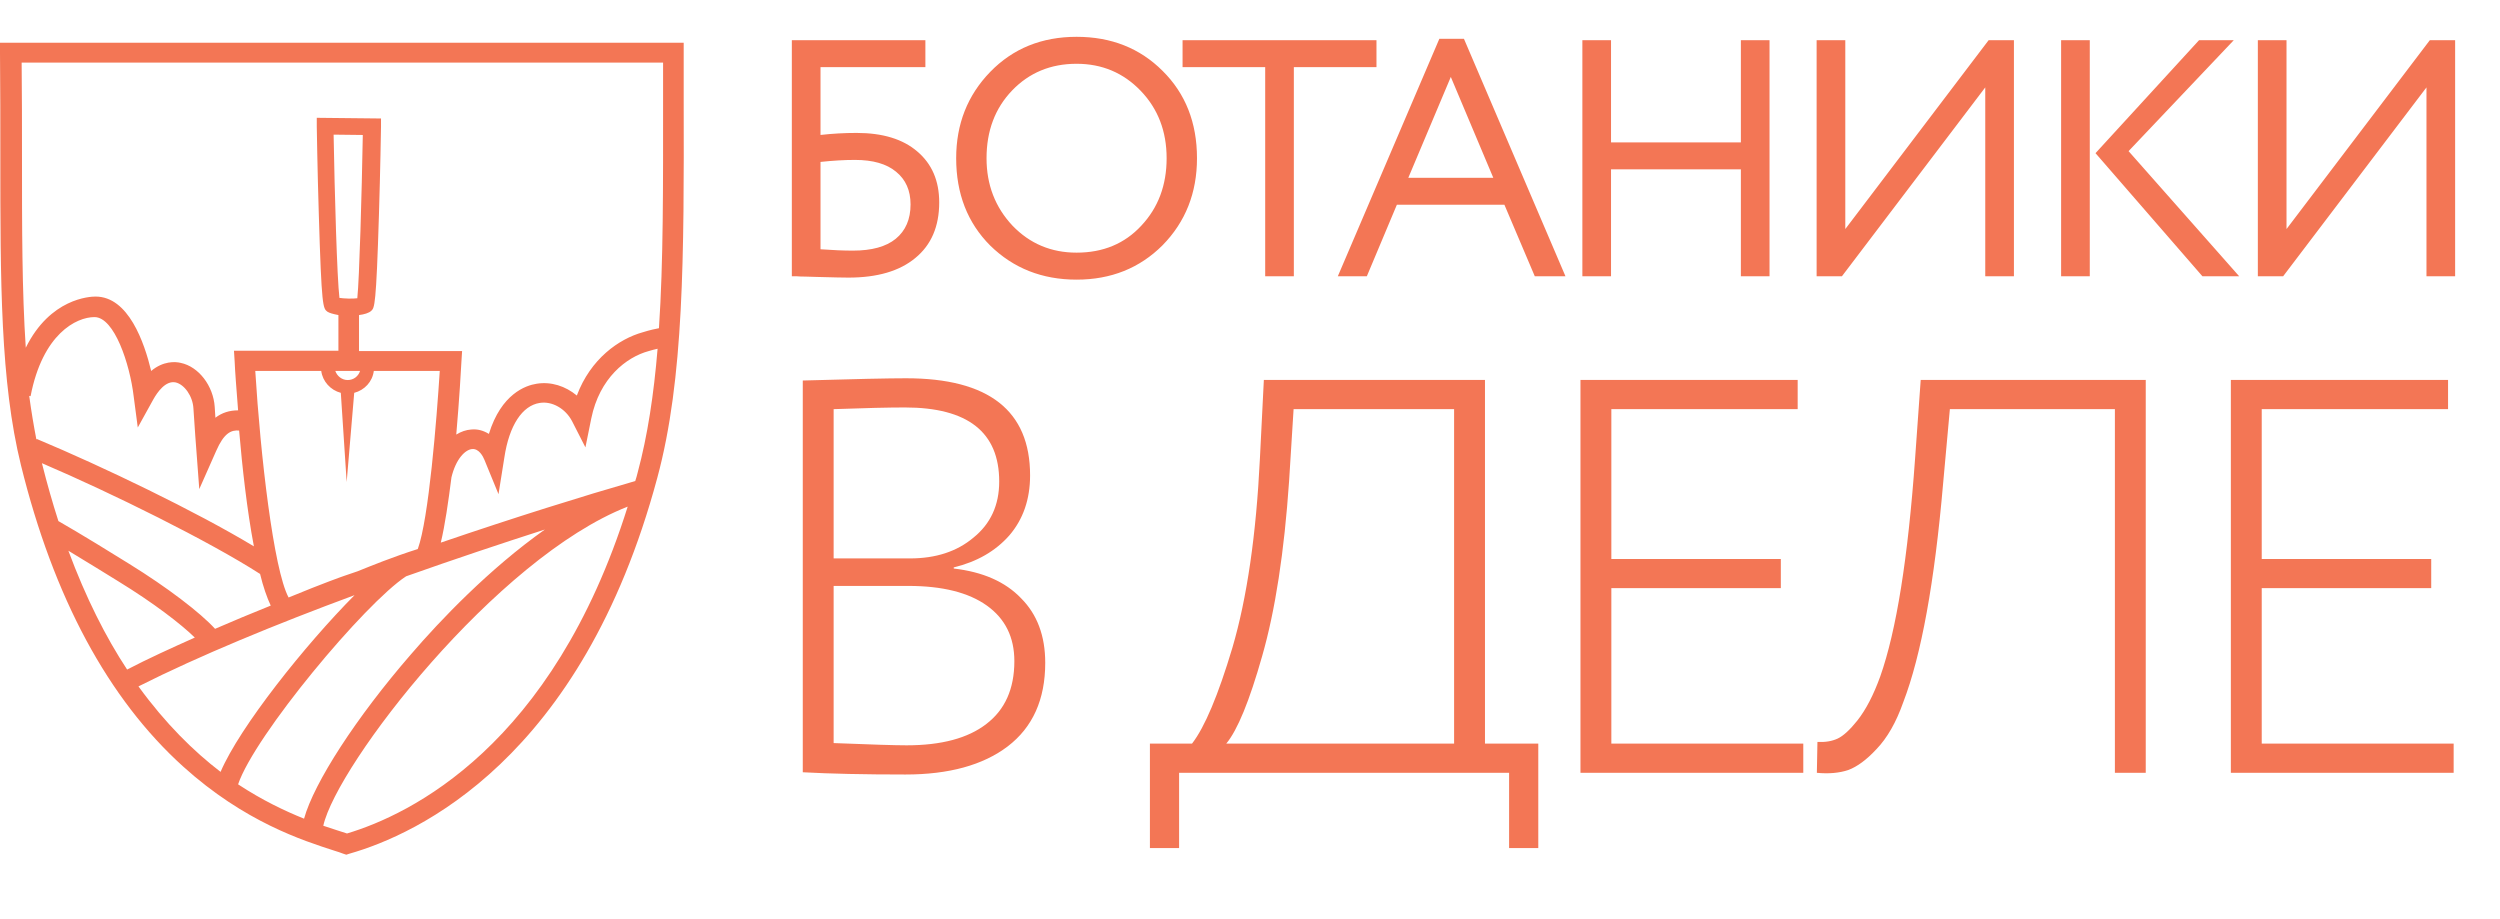<?xml version="1.0" encoding="UTF-8"?> <svg xmlns="http://www.w3.org/2000/svg" width="117" height="43" viewBox="0 0 117 43" fill="none"><path d="M31.997 4.71C31.997 3.985 31.997 3.245 31.997 2.473V2H0V2.473C0.016 4.143 0.016 5.734 0.016 7.278C0.016 13.186 0.016 17.849 0.981 21.772C2.508 27.963 5.065 32.706 8.57 35.872C11.448 38.472 14.181 39.338 15.645 39.811C15.806 39.858 15.934 39.905 16.063 39.953L16.207 40L16.352 39.953C19.504 39.055 27.221 35.541 30.759 22.371C32.013 17.739 32.013 11.988 31.997 4.71ZM10.065 29.429C9.374 28.672 7.83 27.491 6.046 26.388C5.547 26.073 3.65 24.907 2.733 24.387C2.46 23.537 2.203 22.639 1.962 21.677C5.242 23.08 9.792 25.332 12.172 26.861C12.316 27.459 12.493 27.963 12.67 28.342C11.77 28.704 10.901 29.066 10.065 29.429ZM9.117 29.838C7.991 30.342 6.914 30.831 5.949 31.335C4.952 29.823 4.02 27.979 3.2 25.774C4.052 26.294 5.065 26.908 5.515 27.192C7.187 28.216 8.474 29.208 9.117 29.838ZM11.882 25.569C9.165 23.93 4.808 21.835 1.72 20.543L1.704 20.575C1.576 19.913 1.463 19.235 1.367 18.526L1.431 18.542C1.994 15.628 3.57 14.84 4.422 14.84C5.354 14.84 6.078 17.046 6.255 18.542L6.448 20.007L7.171 18.7C7.364 18.353 7.75 17.802 8.216 17.896C8.634 17.991 9.02 18.542 9.052 19.11C9.117 20.149 9.181 20.953 9.181 20.953L9.326 22.89L10.114 21.11C10.483 20.26 10.821 20.118 11.191 20.149C11.336 21.851 11.561 23.883 11.882 25.569ZM16.722 13.958C16.497 13.989 16.111 13.973 15.886 13.942C15.773 13.028 15.661 9.027 15.613 6.301L16.979 6.317C16.931 9.042 16.819 13.044 16.722 13.958ZM16.851 17.361C16.77 17.613 16.545 17.786 16.272 17.786C15.998 17.786 15.773 17.597 15.693 17.361H16.851ZM15.034 17.361C15.098 17.849 15.468 18.259 15.95 18.385L16.224 22.56L16.577 18.385C17.06 18.259 17.43 17.865 17.494 17.361H20.581C20.436 19.629 20.066 24.293 19.552 25.695C18.362 26.073 17.365 26.483 16.738 26.735L16.095 26.955C16.047 26.971 15.146 27.286 13.506 27.963C12.799 26.64 12.188 21.284 11.947 17.361H15.034ZM19.005 26.971C21.272 26.167 23.491 25.427 25.501 24.781C22.896 26.624 20.597 29.035 19.23 30.626C16.674 33.572 14.696 36.629 14.23 38.314C13.329 37.952 12.268 37.448 11.143 36.707C11.914 34.423 17.076 28.231 19.005 26.971ZM29.842 22.119C29.81 22.245 29.778 22.371 29.73 22.512C27.318 23.206 24.086 24.214 20.629 25.395C20.822 24.592 20.983 23.489 21.128 22.339C21.337 21.473 21.771 21.047 22.092 21.016C22.414 20.984 22.607 21.362 22.671 21.52L23.33 23.127L23.604 21.41C23.829 19.913 24.44 18.983 25.26 18.857C25.839 18.763 26.466 19.125 26.771 19.708L27.398 20.937L27.672 19.582C28.058 17.692 29.312 16.715 30.357 16.431C30.502 16.384 30.646 16.352 30.775 16.321C30.598 18.463 30.308 20.386 29.842 22.119ZM31.032 2.945C31.032 3.544 31.032 4.127 31.032 4.71C31.032 8.711 31.048 12.24 30.839 15.36C30.678 15.391 30.437 15.439 30.084 15.549C28.958 15.864 27.64 16.794 26.996 18.511C26.466 18.07 25.791 17.849 25.115 17.959C24.601 18.038 23.459 18.432 22.88 20.307C22.623 20.149 22.35 20.07 22.044 20.102C21.819 20.118 21.578 20.197 21.353 20.338C21.497 18.684 21.578 17.266 21.594 16.935L21.626 16.431H16.802V14.745C17.044 14.714 17.269 14.651 17.381 14.541C17.526 14.399 17.606 14.32 17.735 10.035C17.799 8.002 17.831 5.954 17.831 5.939V5.545L14.825 5.513V5.923C14.825 5.939 14.857 8.002 14.921 10.051C15.05 14.383 15.114 14.43 15.323 14.588C15.42 14.651 15.596 14.698 15.838 14.745V16.415H10.95L10.982 16.92C10.998 17.345 11.062 18.18 11.143 19.204C10.741 19.204 10.387 19.314 10.081 19.55C10.065 19.393 10.065 19.22 10.049 19.047C9.985 18.054 9.294 17.156 8.457 16.983C8.2 16.92 7.637 16.888 7.075 17.361C6.753 16.022 6.013 13.879 4.47 13.879C4.213 13.879 2.348 13.958 1.206 16.274C1.029 13.627 1.029 10.649 1.029 7.262C1.029 5.876 1.029 4.442 1.013 2.93H31.032V2.945ZM6.48 32.123C9.326 30.689 12.927 29.208 16.593 27.853C14.294 30.169 11.223 34.013 10.323 36.124C9.068 35.163 7.75 33.871 6.48 32.123ZM16.24 39.007C16.159 38.976 15.436 38.755 15.13 38.645C15.773 35.778 23.218 26.12 29.376 23.71C25.855 34.927 19.182 38.125 16.24 39.007Z" fill="#F37655"></path><path d="M37.058 12.929V1.881H43.308V3.143H38.4V6.316C38.957 6.252 39.52 6.221 40.089 6.221C41.309 6.221 42.256 6.51 42.929 7.089C43.613 7.668 43.955 8.462 43.955 9.472C43.955 10.598 43.582 11.466 42.835 12.076C42.098 12.687 41.056 12.992 39.71 12.992C39.489 12.992 38.989 12.982 38.21 12.96C38.063 12.96 37.895 12.955 37.705 12.945C37.526 12.945 37.384 12.939 37.279 12.929C37.184 12.929 37.111 12.929 37.058 12.929ZM40.01 7.484C39.526 7.484 38.989 7.515 38.4 7.578V11.666C38.978 11.708 39.483 11.729 39.915 11.729C40.799 11.729 41.467 11.545 41.919 11.177C42.382 10.798 42.614 10.261 42.614 9.567C42.614 8.915 42.388 8.404 41.935 8.036C41.493 7.668 40.851 7.484 40.01 7.484ZM44.749 7.405C44.749 5.805 45.281 4.458 46.343 3.364C47.406 2.27 48.753 1.723 50.384 1.723C52.004 1.723 53.346 2.254 54.409 3.317C55.482 4.38 56.019 5.742 56.019 7.405C56.019 9.025 55.482 10.383 54.409 11.477C53.336 12.55 51.994 13.087 50.384 13.087C48.774 13.087 47.427 12.555 46.343 11.493C45.281 10.43 44.749 9.067 44.749 7.405ZM46.17 7.405C46.17 8.646 46.575 9.698 47.385 10.561C48.195 11.403 49.195 11.824 50.384 11.824C51.626 11.824 52.636 11.403 53.414 10.561C54.204 9.72 54.598 8.667 54.598 7.405C54.598 6.142 54.193 5.09 53.383 4.248C52.573 3.406 51.573 2.985 50.384 2.985C49.174 2.985 48.169 3.401 47.369 4.232C46.57 5.063 46.17 6.121 46.17 7.405ZM59.211 3.143H55.344V1.881H64.419V3.143H60.552V12.929H59.211V3.143ZM63.968 12.929H62.61L67.361 1.817H68.513L73.264 12.929H71.828L70.407 9.583H65.373L63.968 12.929ZM69.886 8.32L67.898 3.601L65.909 8.32H69.886ZM82.814 12.929H81.473V7.926H75.396V12.929H74.055V1.881H75.396V6.663H81.473V1.881H82.814V12.929ZM92.91 4.09L86.202 12.929H85.018V1.881H86.36V10.719L93.068 1.881H94.252V12.929H92.91V4.09ZM102.916 1.881H104.541L99.617 7.073L104.794 12.929H103.073L98.07 7.168L102.916 1.881ZM97.802 12.929H96.46V1.881H97.802V12.929ZM113.559 4.09L106.851 12.929H105.667V1.881H107.009V10.719L113.716 1.881H114.9V12.929H113.559V4.09Z" fill="#F37655"></path><path d="M37.57 36.142V17.808C40.004 17.738 41.615 17.703 42.403 17.703C46.273 17.703 48.208 19.218 48.208 22.247C48.208 23.368 47.883 24.305 47.236 25.058C46.588 25.793 45.721 26.292 44.635 26.555V26.607C46.001 26.765 47.052 27.229 47.787 27.999C48.54 28.752 48.917 29.759 48.917 31.02C48.917 32.736 48.33 34.04 47.157 34.934C46.001 35.809 44.408 36.247 42.376 36.247C40.45 36.247 38.848 36.212 37.57 36.142ZM42.508 27.421H39.014V34.776C40.766 34.846 41.904 34.881 42.429 34.881C44.057 34.881 45.301 34.548 46.159 33.883C47.034 33.217 47.472 32.237 47.472 30.941C47.472 29.82 47.043 28.954 46.185 28.341C45.327 27.728 44.101 27.421 42.508 27.421ZM42.35 19.069C41.597 19.069 40.485 19.095 39.014 19.148V26.134H42.587C43.795 26.134 44.784 25.811 45.555 25.163C46.36 24.515 46.763 23.639 46.763 22.536C46.763 20.225 45.292 19.069 42.35 19.069ZM55.182 39.688H53.816V34.802H55.786C56.382 34.032 57.012 32.535 57.677 30.311C58.36 27.982 58.789 25.031 58.964 21.459L59.148 17.782H69.497V34.802H71.992V39.688H70.626V36.168H55.182V39.688ZM60.54 19.148L60.33 22.51C60.102 25.837 59.682 28.568 59.069 30.705C58.474 32.806 57.914 34.172 57.388 34.802H68.052V19.148H60.54ZM84.394 36.168H73.966V17.782H84.131V19.148H75.411V26.161H83.343V27.526H75.411V34.802H84.394V36.168ZM100.421 36.168H98.977V19.148H91.254L90.939 22.615C90.537 27.255 89.915 30.67 89.075 32.858C88.742 33.804 88.322 34.539 87.814 35.065C87.358 35.555 86.921 35.879 86.5 36.037C86.08 36.177 85.59 36.221 85.029 36.168L85.056 34.723C85.424 34.741 85.739 34.688 86.001 34.566C86.264 34.443 86.57 34.163 86.921 33.725C87.323 33.217 87.682 32.526 87.998 31.65C88.751 29.514 89.293 26.117 89.626 21.459L89.889 17.782H100.421V36.168ZM114.831 36.168H104.404V17.782H114.569V19.148H105.849V26.161H113.781V27.526H105.849V34.802H114.831V36.168Z" fill="#F37655"></path></svg> 